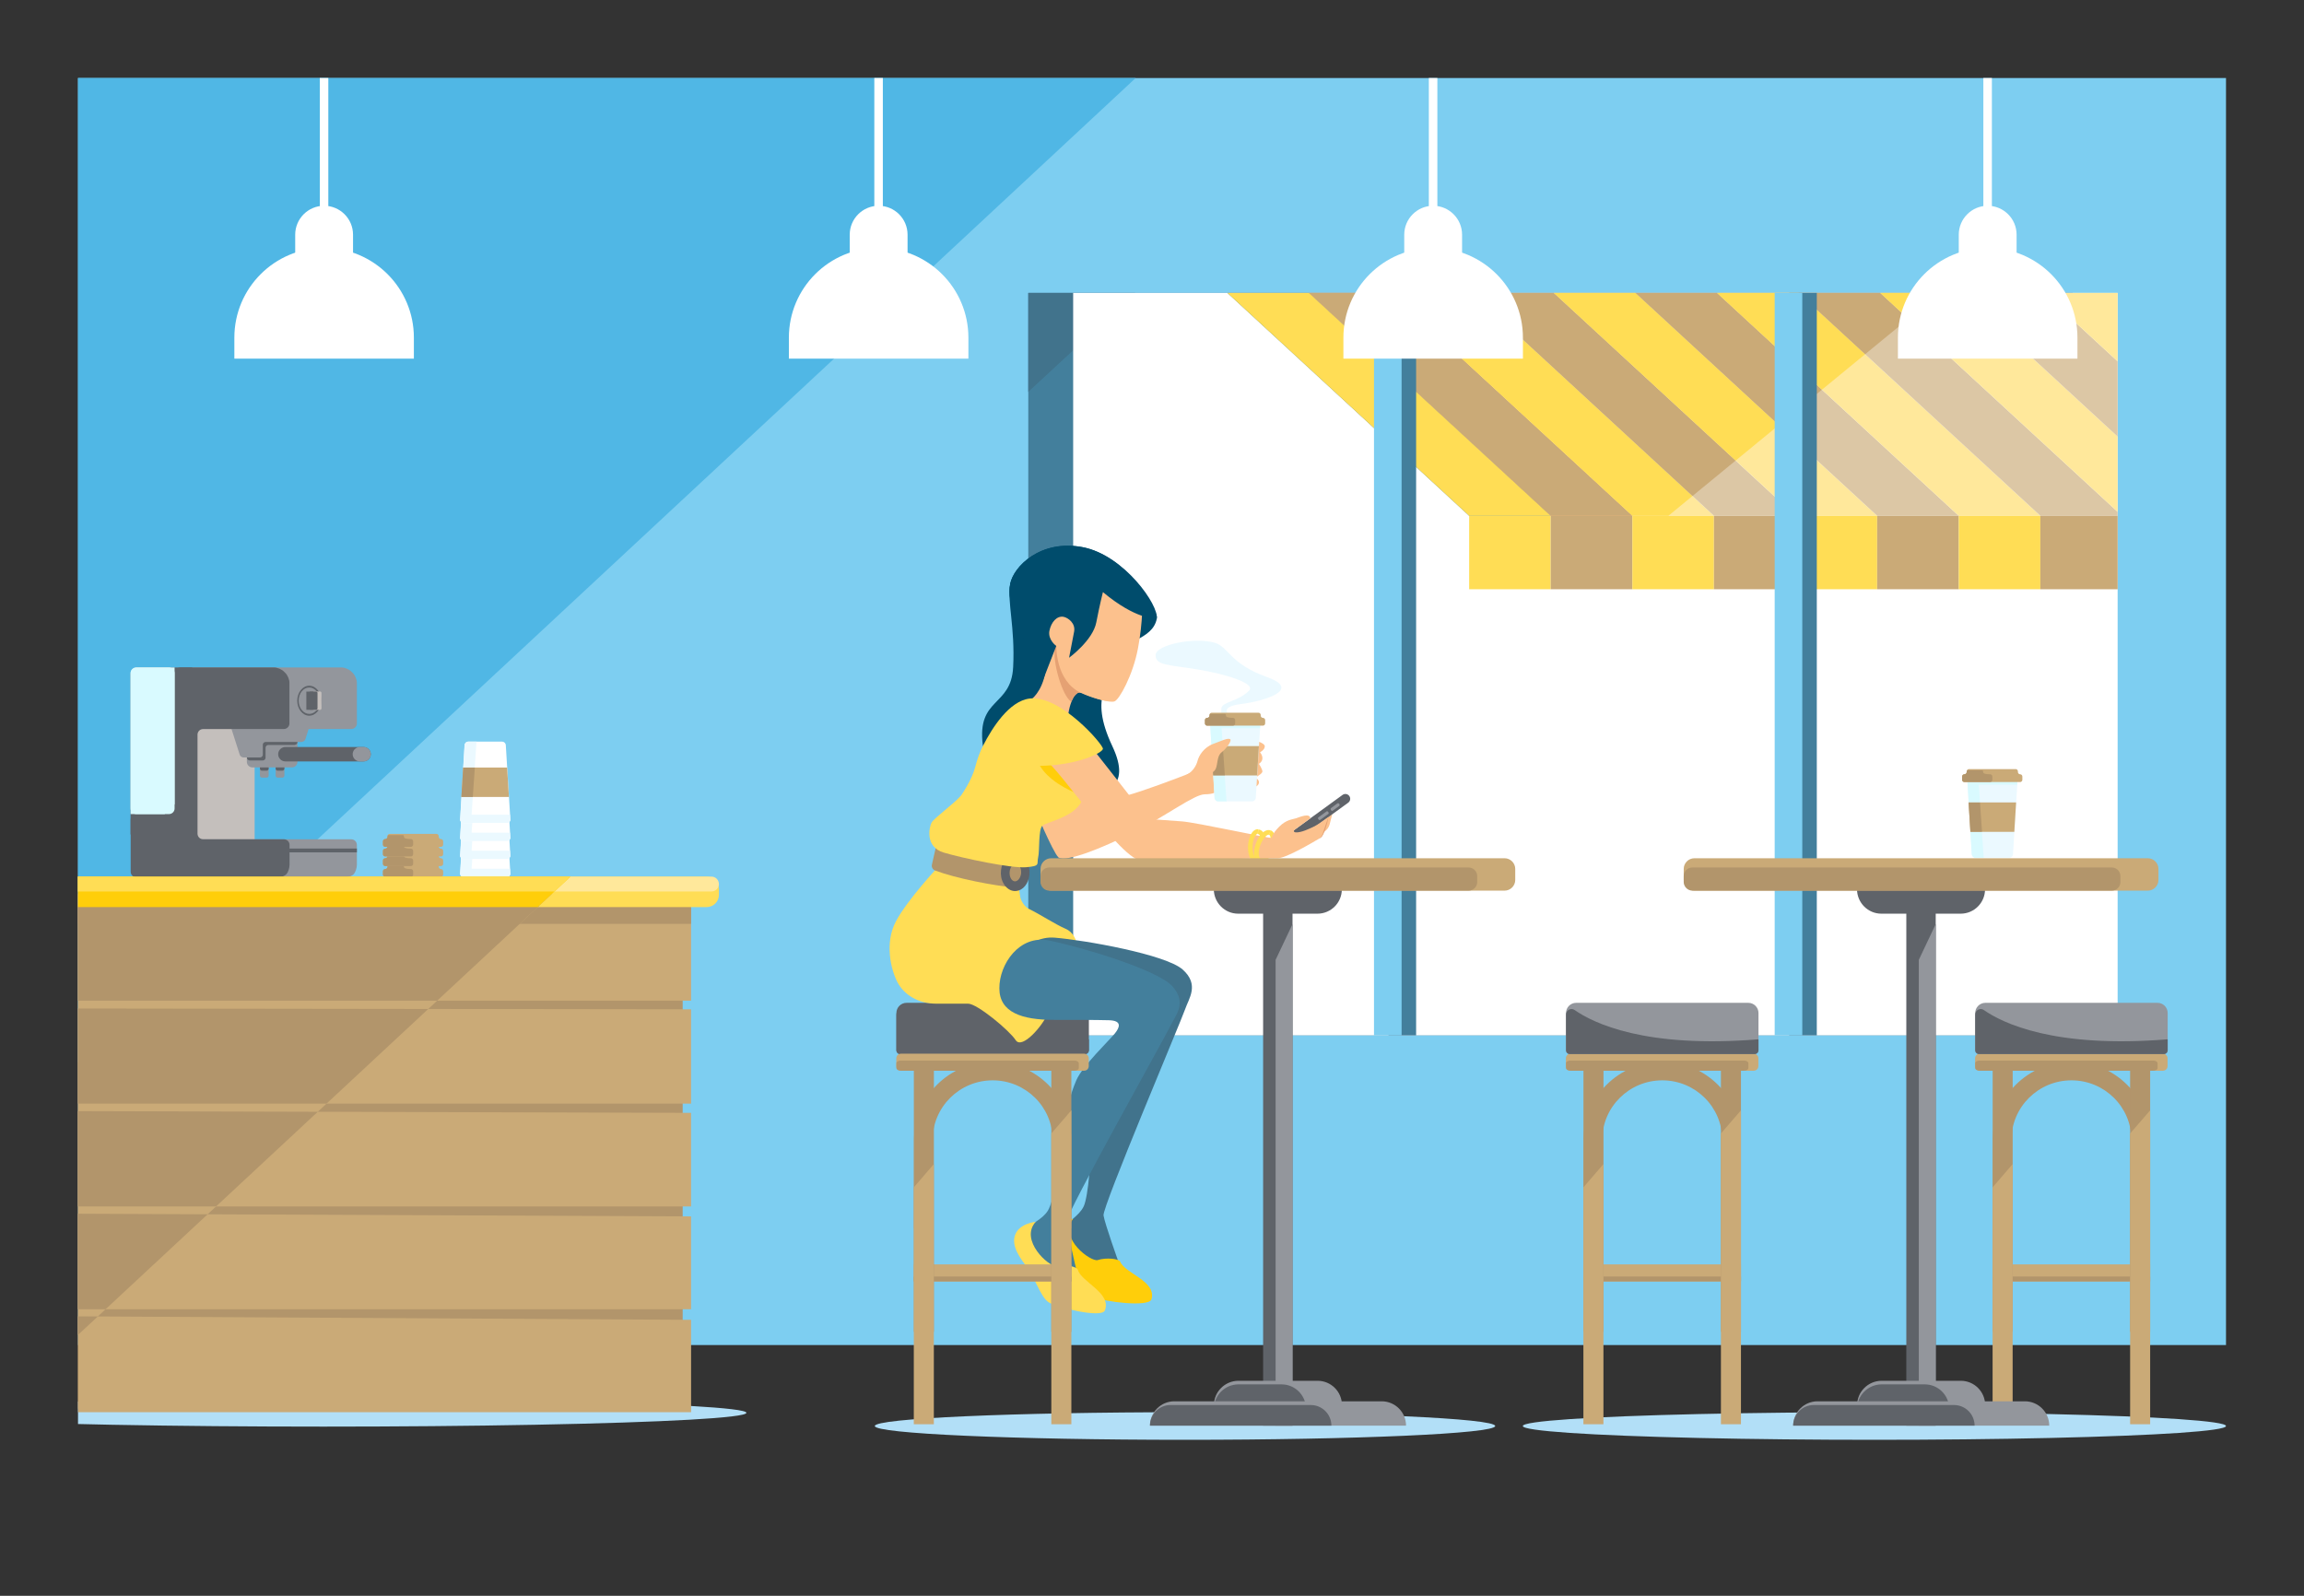 <?xml version="1.0" encoding="utf-8"?>
<!-- Generator: Adobe Illustrator 27.4.1, SVG Export Plug-In . SVG Version: 6.00 Build 0)  -->
<svg version="1.1" xmlns="http://www.w3.org/2000/svg" xmlns:xlink="http://www.w3.org/1999/xlink" x="0px" y="0px"
	 viewBox="0 0 1920 1330" style="enable-background:new 0 0 1920 1330;" xml:space="preserve">
<rect x="0" y="0" width="1920" height="1330" fill="#333333" stroke="none"/>
<style type="text/css">
	.st0{clip-path:url(#SVGID_00000060736447891691203650000007293499185154501008_);fill:#7DCEF1;}
	.st1{clip-path:url(#SVGID_00000060736447891691203650000007293499185154501008_);fill:#50B7E5;}
	.st2{clip-path:url(#SVGID_00000060736447891691203650000007293499185154501008_);fill:#B2DFF7;}
	.st3{clip-path:url(#SVGID_00000060736447891691203650000007293499185154501008_);fill:#437F9C;}
	.st4{clip-path:url(#SVGID_00000060736447891691203650000007293499185154501008_);fill:#41738C;}
	.st5{clip-path:url(#SVGID_00000060736447891691203650000007293499185154501008_);}
	.st6{clip-path:url(#SVGID_00000067927522495681284260000018204228127008080799_);fill:#FFFFFF;}
	.st7{clip-path:url(#SVGID_00000067927522495681284260000018204228127008080799_);}
	.st8{fill:#437F9C;}
	.st9{fill:#F89C4D;}
	.st10{fill:#FFE89B;}
	.st11{fill:#DCC7A5;}
	.st12{fill:#FFDD55;}
	.st13{fill:#CAAA77;}
	.st14{fill:#41738C;}
	.st15{fill:#F47521;}
	.st16{clip-path:url(#SVGID_00000013152523030021114920000012443841436349324951_);}
	.st17{fill:#7DCEF1;}
	.st18{fill:#FFFFFF;}
	.st19{fill:#EBF9FF;}
	.st20{fill:#004C6C;}
	.st21{fill:#5F6369;}
	.st22{fill:#FFCE0A;}
	.st23{fill:#B2956B;}
	.st24{fill:#FCC18D;}
	.st25{fill:#E5A173;}
	.st26{fill:#D9FAFF;}
	.st27{fill:#93969C;}
	.st28{fill:#C4BFBC;}
	.st29{clip-path:url(#SVGID_00000162350865896036101610000006201848394563808432_);}
	.st30{display:none;}
	.st31{display:inline;}
</style>
<g id="Calque_2">
	<g>
		<defs>
			<rect id="SVGID_1_" x="65" y="65" width="1790" height="1200"/>
		</defs>
		<clipPath id="SVGID_00000074405903575333217900000017532358495556550309_">
			<use xlink:href="#SVGID_1_"  style="overflow:visible;"/>
		</clipPath>
		
			<rect x="-95" y="47.7" style="clip-path:url(#SVGID_00000074405903575333217900000017532358495556550309_);fill:#7DCEF1;" width="1958.3" height="1073.3"/>
		<polygon style="clip-path:url(#SVGID_00000074405903575333217900000017532358495556550309_);fill:#50B7E5;" points="27.7,920 
			27.7,45 967.9,45 		"/>
		
			<ellipse style="clip-path:url(#SVGID_00000074405903575333217900000017532358495556550309_);fill:#B2DFF7;" cx="987.5" cy="1188.5" rx="258.5" ry="11.5"/>
		
			<ellipse style="clip-path:url(#SVGID_00000074405903575333217900000017532358495556550309_);fill:#B2DFF7;" cx="269.5" cy="1177.5" rx="352.5" ry="11.5"/>
		
			<ellipse style="clip-path:url(#SVGID_00000074405903575333217900000017532358495556550309_);fill:#B2DFF7;" cx="1562" cy="1188.5" rx="293" ry="11.5"/>
		
			<rect x="856.9" y="244.1" style="clip-path:url(#SVGID_00000074405903575333217900000017532358495556550309_);fill:#437F9C;" width="870.4" height="618.8"/>
		<polygon style="clip-path:url(#SVGID_00000074405903575333217900000017532358495556550309_);fill:#41738C;" points="856.9,326.6 
			856.9,244.1 946,244.1 		"/>
		<g style="clip-path:url(#SVGID_00000074405903575333217900000017532358495556550309_);">
			<defs>
				<rect id="SVGID_00000035498932958089726040000000772980955754862728_" x="894.3" y="244.1" width="870.4" height="618.8"/>
			</defs>
			<clipPath id="SVGID_00000125569568829934190910000004195487094016774062_">
				<use xlink:href="#SVGID_00000035498932958089726040000000772980955754862728_"  style="overflow:visible;"/>
			</clipPath>
			
				<rect x="817.8" y="196.4" style="clip-path:url(#SVGID_00000125569568829934190910000004195487094016774062_);fill:#FFFFFF;" width="1023.5" height="727.6"/>
			<g style="clip-path:url(#SVGID_00000125569568829934190910000004195487094016774062_);">
				<g>
					<polygon class="st8" points="1292.3,429.9 1224.3,429.9 787.7,27.3 855.7,27.3 					"/>
					<polygon class="st9" points="1360.3,429.9 1292.3,429.9 855.7,27.3 923.7,27.3 					"/>
					<polygon class="st10" points="1428.3,429.9 1360.3,429.9 923.7,27.3 991.7,27.3 					"/>
					<polygon class="st11" points="1496.3,429.9 1428.3,429.9 991.7,27.3 1059.7,27.3 					"/>
					<polygon class="st10" points="1564.3,429.9 1496.3,429.9 1059.7,27.3 1127.7,27.3 					"/>
					<polygon class="st11" points="1632.3,429.9 1564.3,429.9 1127.7,27.3 1195.7,27.3 					"/>
					<polygon class="st10" points="1700.3,429.9 1632.3,429.9 1195.7,27.3 1263.7,27.3 					"/>
					<polygon class="st11" points="1768.3,429.9 1700.3,429.9 1263.7,27.3 1331.7,27.3 					"/>
					<polygon class="st10" points="1836.3,429.9 1768.3,429.9 1331.7,27.3 1399.7,27.3 					"/>
					<polygon class="st11" points="1904.3,429.9 1836.3,429.9 1399.7,27.3 1467.7,27.3 					"/>
					<polygon class="st10" points="1972.3,429.9 1904.3,429.9 1467.7,27.3 1535.7,27.3 					"/>
					<polygon class="st9" points="2040.3,429.9 1972.3,429.9 1535.7,27.3 1603.7,27.3 					"/>
				</g>
				<g>
					<rect x="1224.3" y="429.9" class="st12" width="68" height="61.2"/>
					<rect x="1292.3" y="429.9" class="st13" width="68" height="61.2"/>
					<rect x="1360.3" y="429.9" class="st12" width="68" height="61.2"/>
					<rect x="1428.3" y="429.9" class="st13" width="68" height="61.2"/>
					<rect x="1496.3" y="429.9" class="st12" width="68" height="61.2"/>
					<rect x="1564.3" y="429.9" class="st13" width="68" height="61.2"/>
					<rect x="1632.3" y="429.9" class="st12" width="68" height="61.2"/>
					<rect x="1700.3" y="429.9" class="st13" width="68" height="61.2"/>
					<rect x="1768.3" y="429.9" class="st14" width="68" height="61.2"/>
					<rect x="1836.3" y="429.9" class="st15" width="68" height="61.2"/>
					<rect x="1904.3" y="429.9" class="st14" width="68" height="61.2"/>
					<rect x="1972.3" y="429.9" class="st15" width="68" height="61.2"/>
				</g>
				<g>
					<defs>
						<polygon id="SVGID_00000149361433810719737740000001214845998879116730_" points="1390.3,429.9 727.9,429.9 727.9,11 
							1900.3,11 						"/>
					</defs>
					<clipPath id="SVGID_00000033337044961726206140000000522330405206649520_">
						<use xlink:href="#SVGID_00000149361433810719737740000001214845998879116730_"  style="overflow:visible;"/>
					</clipPath>
					<g style="clip-path:url(#SVGID_00000033337044961726206140000000522330405206649520_);">
						<polygon class="st12" points="1292.3,429.9 1224.3,429.9 787.7,27.3 855.7,27.3 						"/>
						<polygon class="st13" points="1360.3,429.9 1292.3,429.9 855.7,27.3 923.7,27.3 						"/>
						<polygon class="st12" points="1428.3,429.9 1360.3,429.9 923.7,27.3 991.7,27.3 						"/>
						<polygon class="st13" points="1496.3,429.9 1428.3,429.9 991.7,27.3 1059.7,27.3 						"/>
						<polygon class="st12" points="1564.3,429.9 1496.3,429.9 1059.7,27.3 1127.7,27.3 						"/>
						<polygon class="st13" points="1632.3,429.9 1564.3,429.9 1127.7,27.3 1195.7,27.3 						"/>
						<polygon class="st12" points="1700.3,429.9 1632.3,429.9 1195.7,27.3 1263.7,27.3 						"/>
						<polygon class="st13" points="1768.3,429.9 1700.3,429.9 1263.7,27.3 1331.7,27.3 						"/>
						<polygon class="st12" points="1836.3,429.9 1768.3,429.9 1331.7,27.3 1399.7,27.3 						"/>
						<polygon class="st15" points="1904.3,429.9 1836.3,429.9 1399.7,27.3 1467.7,27.3 						"/>
						<polygon class="st14" points="1972.3,429.9 1904.3,429.9 1467.7,27.3 1535.7,27.3 						"/>
						<polygon class="st15" points="2040.3,429.9 1972.3,429.9 1535.7,27.3 1603.7,27.3 						"/>
					</g>
				</g>
			</g>
			<g style="clip-path:url(#SVGID_00000125569568829934190910000004195487094016774062_);">
				<rect x="1157.1" y="176.3" class="st8" width="23" height="705.5"/>
				<rect x="1145" y="176.3" class="st17" width="23" height="705.5"/>
				<rect x="1491" y="176.3" class="st8" width="23" height="705.5"/>
				<rect x="1478.9" y="176.3" class="st17" width="23" height="705.5"/>
			</g>
		</g>
		<g style="clip-path:url(#SVGID_00000074405903575333217900000017532358495556550309_);">
			<rect x="728.6" y="-16" class="st18" width="7.1" height="244.5"/>
			<path class="st18" d="M732.2,261.4L732.2,261.4c-13.3,0-24.1-10.8-24.1-24.1v-41.7c0-13.3,10.8-24.1,24.1-24.1h0
				c13.3,0,24.1,10.8,24.1,24.1v41.7C756.2,250.6,745.5,261.4,732.2,261.4z"/>
			<path class="st18" d="M657.4,298.9v-17.5c0-41.3,33.5-74.8,74.8-74.8h0c41.3,0,74.8,33.5,74.8,74.8v17.5H657.4z"/>
		</g>
		<g style="clip-path:url(#SVGID_00000074405903575333217900000017532358495556550309_);">
			<rect x="1190.7" y="-16" class="st18" width="7.1" height="244.5"/>
			<path class="st18" d="M1194.3,261.4L1194.3,261.4c-13.3,0-24.1-10.8-24.1-24.1v-41.7c0-13.3,10.8-24.1,24.1-24.1l0,0
				c13.3,0,24.1,10.8,24.1,24.1v41.7C1218.3,250.6,1207.6,261.4,1194.3,261.4z"/>
			<path class="st18" d="M1119.5,298.9v-17.5c0-41.3,33.5-74.8,74.8-74.8h0c41.3,0,74.8,33.5,74.8,74.8v17.5H1119.5z"/>
		</g>
		<g style="clip-path:url(#SVGID_00000074405903575333217900000017532358495556550309_);">
			<rect x="1652.8" y="-16" class="st18" width="7.1" height="244.5"/>
			<path class="st18" d="M1656.4,261.4L1656.4,261.4c-13.3,0-24.1-10.8-24.1-24.1v-41.7c0-13.3,10.8-24.1,24.1-24.1h0
				c13.3,0,24.1,10.8,24.1,24.1v41.7C1680.4,250.6,1669.7,261.4,1656.4,261.4z"/>
			<path class="st18" d="M1581.6,298.9v-17.5c0-41.3,33.5-74.8,74.8-74.8h0c41.3,0,74.8,33.5,74.8,74.8v17.5H1581.6z"/>
		</g>
		<g style="clip-path:url(#SVGID_00000074405903575333217900000017532358495556550309_);">
			<rect x="266.5" y="-16" class="st18" width="7.1" height="244.5"/>
			<path class="st18" d="M270.1,261.4L270.1,261.4c-13.3,0-24.1-10.8-24.1-24.1v-41.7c0-13.3,10.8-24.1,24.1-24.1h0
				c13.3,0,24.1,10.8,24.1,24.1v41.7C294.1,250.6,283.4,261.4,270.1,261.4z"/>
			<path class="st18" d="M195.3,298.9v-17.5c0-41.3,33.5-74.8,74.8-74.8h0c41.3,0,74.8,33.5,74.8,74.8v17.5H195.3z"/>
		</g>
		<g style="clip-path:url(#SVGID_00000074405903575333217900000017532358495556550309_);">
			<path class="st19" d="M1055.6,564.2c-30.6-10.9-31.9-25.2-43.3-28.5c-16.9-4.9-49.3,1.6-49.3,10.3s10.3,7.9,34.7,11.9
				s49,11.8,43.2,17.7c-8.9,9.1-22.6,9.3-23.1,14.8c-0.4,4.7,0.5,6.7,0.5,6.7l5.8-1.2c0,0-8.4-6.9,10-9.1
				C1052.4,584.5,1086,575,1055.6,564.2z"/>
			<path class="st20" d="M939.3,491.8L847.2,609l-9.7,39.6c0,0,122.5,43.4,89.5-26.6c-20.6-43.7-0.6-52.8,3-69.8
				c4.2-19.9,30.4-17.9,34-36.6C965.9,506.1,939.3,491.8,939.3,491.8z"/>
			<path class="st20" d="M903.4,487.9L884.3,622c0,0-61.4,30-65.3-1c-5-40,23.6-31.5,25.3-65c1.7-33.5-5.2-55-2.4-69.1
				C844.6,472.7,903.4,487.9,903.4,487.9z"/>
			<path class="st21" d="M907.4,844.3v31c0,1.8-1.4,3.2-3.2,3.2h-76.3h-1.4h-76.3c-1.8,0-3.2-1.4-3.2-3.2v-31c0-4.7,3.8-8.5,8.5-8.5
				h143.4C903.6,835.8,907.4,839.6,907.4,844.3z"/>
			<path class="st21" d="M907.4,866.2v9.1c0,1.8-1.4,3.2-3.2,3.2h-154c-1.8,0-3.2-1.4-3.2-3.2v-29.7c0-3.7,4.2-5.9,7.2-3.8
				C769.8,852.7,813,873.9,907.4,866.2z"/>
			<path class="st12" d="M781.5,722.8c0,0-25.3,27.1-34.8,44.9c-9.8,18.2-4.2,40.4,1,50.6c5.7,11.1,17.9,18.2,32.4,18.2
				c14.5,0,19.2,0,26.7,0s34.4,22.3,39.6,30.4c5.3,8.1,22.8-12.2,26.9-22.6c2.1-5.3,25.4-23.7,25.8-41.5
				c0.5-17.2-4.1-25.7-11.1-28.7c-8.8-3.8-20.9-11.9-30.8-16.7c-3.3-1.6-6.6-6.7-7.1-10.3c-0.7-5.4-1.9-13.2-3-16.5
				C845.5,725,781.5,722.8,781.5,722.8z"/>
			<path class="st14" d="M879,781.5c24.7,2,92.2,13.9,106.5,26.5c14.3,12.7,5.1,24.2,2,33.4c-3.1,9.2-69,164.6-67.9,171.6
				c1.1,7,12.4,38.5,12.4,38.5s20.2,22.4,22.3,26.6c2.2,4.2-21.7,4.2-28.3-0.2c-6.6-4.4-38.8-30.3-38.8-30.3s-6.8-17.3-2.4-23.2
				c4.4-5.9,14.4-10.8,18.3-19c3.8-8.2,6.6-41.5,5.5-60.4c-1.1-18.9,2.2-37.9,6-50.2c3.7-12.3,24.1-36.6,27.6-42.1
				c3.5-5.5,5.2-11.4-6.2-10.5c-11.4,0.9-30.2,3-45.7,4.7c-26.2,2.9-45.7-1-47.9-21.2C840.2,805.5,854.3,779.5,879,781.5z"/>
			<path class="st22" d="M894.2,1015.8c0,0-13.2,2.7-15.8,12.5c-2.6,9.8,6.6,19.5,13.1,26.2c6.4,6.8,13.7,22.9,20.5,26.6
				c6.9,3.7,45.7,8.7,47.6,1.7c4.2-15.3-22.1-21.3-26.1-31.3c-0.9-2.3-11.4-3.7-18.8-1.3C909.4,1051.9,882.1,1032.6,894.2,1015.8z"
				/>
			<path class="st23" d="M851,736.5c-0.4,1.9-2.4,3.4-4.5,3.3c-18.6-1.6-49.8-7.7-67.3-14.3c-1.9-0.7-3.1-2.9-2.6-4.9
				c1.1-4.9,2.2-9.8,3.3-14.6c0.4-1.9,2.4-3.4,4.5-3.3c18.6,1.6,49.8,7.7,67.3,14.3c1.9,0.7,3.1,2.9,2.6,4.9
				C853.2,726.8,852.1,731.6,851,736.5z"/>
			<path class="st21" d="M846.9,742.6c-0.9,0.1-1.8,0.1-2.7-0.1c-3.2-0.6-6.1-2.9-8-6.3c-1.8-3.2-2.5-7.2-2-11.1
				c0.8-7.2,5.3-12.6,10.9-13.2c0.9-0.1,1.8-0.1,2.7,0.1c3.2,0.6,6.1,2.9,8,6.3c1.8,3.2,2.5,7.2,2,11.1
				C857,736.6,852.5,742,846.9,742.6z M846.1,719.9c-2.3,0.2-4.3,3-4.7,6.5c-0.2,2.1,0.1,4.1,1,5.7c0.4,0.8,1.4,2.1,2.9,2.4
				c2.6,0.5,5.1-2.6,5.6-6.4c0.2-2.1-0.1-4.1-1-5.7c-0.4-0.8-1.4-2.1-2.9-2.4C846.7,719.9,846.4,719.9,846.1,719.9z"/>
			<path class="st8" d="M873.9,783.8c24.3,4.7,90.1,24,103,38.1c12.8,14.2,2.4,24.6-1.7,33.4c-4.1,8.8-86.8,155.9-86.4,163
				c0.3,7.1,8.1,39.7,8.1,39.7s17.6,24.5,19.2,28.9c1.7,4.4-22,1.8-28.1-3.3c-6.1-5.1-35.2-34.4-35.2-34.4s-4.9-18,0.2-23.4
				c5.1-5.4,15.5-9.1,20.3-16.9c4.7-7.8,11.1-40.5,12.2-59.4c1-18.9,6.4-37.5,11.5-49.3c5.1-11.8,28-33.8,32-38.8
				c4.1-5.1,6.4-10.8-5-11.1c-11.5-0.3-30.4-0.3-45.9-0.3c-26.3,0-45.3-6.1-45.3-26.3C832.7,803.4,849.6,779,873.9,783.8z"/>
			<path class="st20" d="M890.9,548.2c0,0,2.8-14.8,4.2-21.8c1.3-7-5-11.5-8.7-12.3c-5.6-1.1-10.4,4.3-11.9,11.7
				c-1.4,7.4,5.7,12.6,5.7,12.6l-4.4,22.7c0,0-0.4-7.8-13.4-18c-13-10.2-23.5-41.5-20.6-56.4c2.8-14.8,25.6-37.4,60.4-30.7
				c34.8,6.7,63.8,48.8,61.7,59.5c0,0-18.8,10.3-46.6-12.8c0,0-0.8,0.8-3.7,15.9C910.8,533.7,890.9,548.2,890.9,548.2z"/>
			<path class="st24" d="M859.4,582.9c0,0,8.5-5.9,11.5-21.5c1.5-7.6,3.1-15.9,3.1-15.9l-14.9-29.3l13.6-26.3l60.7-11.7l18.6,21.4
				c0,0,0.6,18.3-3.7,40.9c-4.3,22.5-15.5,42.4-19.4,44c-3.9,1.7-18-2.8-26.9-6.9c-8.8-4.1-13.5,20.1-11.7,25.9
				c1.8,5.8-24.4,2.9-24.4,2.9L859.4,582.9z"/>
			<path class="st25" d="M879.1,539.9c1.7-8.6-20-23.8-20-23.8l13.6-26.3l60.7-11.7l9.1,17.6c0,0-0.6,16.6-4.9,39.1
				c-4.3,22.5-15.7,42.2-19.6,43.9c-3.9,1.7-7.2,3-16.1-1.1c-4-1.8-7.1,2-9.1,7.3C885,580,876.9,551.2,879.1,539.9z"/>
			<path class="st24" d="M880.3,538.4l-19.4-18.3l12.7-24.5l56.6-10.9l17.3,20c0,0,0.6,17.1-3.5,38.1c-4,21-14.5,39.5-18.1,41.1
				c-3.7,1.5-16.8-2.6-25.1-6.4C879.4,567.4,880.3,538.4,880.3,538.4z"/>
			<path class="st20" d="M890.9,548.2c0,0,2.8-14.8,4.2-21.8c1.3-7-5-11.5-8.7-12.3c-5.6-1.1-10.4,4.3-11.9,11.7
				c-1.4,7.4,5.7,12.6,5.7,12.6l-12.5,32.2c0,0,7.7-17.2-5.3-27.4c-13-10.2-23.5-41.5-20.6-56.4c2.8-14.8,25.6-37.4,60.4-30.7
				c34.8,6.7,61.9,48.4,59.9,59.1c0,0-15.2,1.4-43-21.7c0,0-2.6,10.1-5.5,25.1C910.8,533.7,890.9,548.2,890.9,548.2z"/>
			<path class="st24" d="M1004,662c-8.9,0-32,18-60,32c-26.8,13.4-55.1,24.7-62,20.6c-5.1-5.4-19.6-40.3-19.6-40.3l22.6-16.8
				c0,0,29.7,9.2,46.2,7.2c16.5-2,86.7-30.7,86.7-30.7S1030,662,1004,662z"/>
			<path class="st24" d="M1042,657c1,0,6-1,7-4s-3-5-3-5s6-3,6-5s-2.9-6.4-2.9-6.4s2.9-1.6,2.9-4.6s-2-5-2-5s4-2,4-5s-10-6-14-5
				S1042,657,1042,657z"/>
			<g>
				<path class="st19" d="M1046.5,665c-0.1,1.6-1.5,2.9-3,2.9h-28.3c-1.6,0-2.9-1.3-3-2.9l-3.7-62c-0.1-1.6,1.1-2.9,2.7-2.9h36.4
					c1.6,0,2.8,1.3,2.7,2.9L1046.5,665z"/>
				<g>
					<polygon class="st13" points="1009.5,621.8 1011,646.3 1047.6,646.3 1049.1,621.8 					"/>
				</g>
				<g>
					<path class="st26" d="M1011,646.3l-1.5-24.5h9.5l-1-14.8h32l0.2-4c0.1-1.6-1.1-2.9-2.7-2.9h-36.4c-1.6,0-2.8,1.3-2.7,2.9
						l3.7,62c0.1,1.6,1.5,2.9,3,2.9h7l-1.5-21.6H1011z"/>
					<path class="st13" d="M1050.6,596.4v-0.5c0-1-0.8-1.9-1.9-1.9h-38.9c-1,0-1.9,0.8-1.9,1.9v0.5c0,1-0.8,1.9-1.9,1.9l0,0
						c-1,0-1.9,0.8-1.9,1.9v2.7c0,1,0.8,1.9,1.9,1.9h46.4c1,0,1.9-0.8,1.9-1.9v-2.7c0-1-0.8-1.9-1.9-1.9l0,0
						C1051.5,598.3,1050.6,597.5,1050.6,596.4z"/>
					<path class="st23" d="M1021.6,596.4c0,0,0.2-1.4-0.9-1.4h-11.9c-1,0-0.9,1.4-0.9,1.4c0,1-0.8,1.9-1.9,1.9l0,0
						c-1,0-1.9,0.8-1.9,1.9v2.7c0,1,0.8,1.9,1.9,1.9h21.4c1,0,1.9-0.8,1.9-1.9v-2.7c0-1-0.8-1.9-1.9-1.9l0,0
						C1023,598.3,1021.6,597.5,1021.6,596.4z"/>
					<polygon class="st23" points="1009.5,621.8 1011,646.3 1020.7,646.3 1019,621.8 					"/>
				</g>
			</g>
			<path class="st12" d="M816,638.1c0,0-10,18.8-15.4,25.2c-5.4,6.4-22.3,18.6-24.3,22.3c-2,3.7-5.7,20.3,10.2,25
				c15.9,4.7,56,13.2,68.5,12.2c12.5-1,8.8-2.7,10.1-8.1c1.4-5.4,0-23.6,3.7-26.7c3.7-3,29.4-7.4,33.8-23.3
				c4.4-15.9-28.4-38.8-28.4-38.8L816,638.1z"/>
			<path class="st22" d="M863,628c3,27,54.1,42.7,56,36c4.4-15.9-44.8-38.2-44.8-38.2S861.4,613.8,863,628z"/>
			<path class="st12" d="M1050.6,719.2c-0.6,0-1.1-0.1-1.6-0.3l1.3-3.6c1.5,0.5,5.1-2.6,7.3-8.5c1-2.8,1.5-5.7,1.3-8
				c-0.2-1.7-0.7-3-1.4-3.2l1.3-3.6c2.2,0.8,3.6,3.1,3.9,6.5c0.3,2.9-0.3,6.3-1.5,9.7C1058.8,714.9,1054.5,719.2,1050.6,719.2z"/>
			<path class="st12" d="M1047.4,719.8c-0.1,0-0.1,0-0.2,0l0.2-3.8c0.7,0,1.7-0.9,2.5-2.4c1.1-2,1.8-4.9,1.9-7.9
				c0.1-3-0.3-5.9-1.2-8c-0.7-1.6-1.6-2.6-2.3-2.6l0.2-3.8c2.4,0.1,4.4,1.9,5.7,5c1.1,2.7,1.6,6.1,1.5,9.7c-0.2,3.6-1,7-2.3,9.5
				C1051.7,718.2,1049.6,719.8,1047.4,719.8z"/>
			<path class="st24" d="M1090,701c0.7,0,8.9-5,13.6-7.9c2.2-1.3,3.7-3.5,4.4-5.9l2.2-8.6l-14.5,10.5L1090,701z"/>
			<path class="st21" d="M1063.7,707.5L1063.7,707.5c-1.3-1.8-0.9-4.3,0.9-5.6l54.2-39.4c1.8-1.3,4.3-0.9,5.6,0.9v0
				c1.3,1.8,0.9,4.3-0.9,5.6l-54.2,39.4C1067.5,709.7,1064.9,709.3,1063.7,707.5z"/>
			<path class="st27" d="M1109.3,675.4l-0.3-0.5c-0.3-0.5-0.2-1.1,0.2-1.4l5.3-3.9c0.5-0.3,1.1-0.2,1.4,0.2l0.3,0.5
				c0.3,0.5,0.2,1.1-0.2,1.4l-5.3,3.9C1110.3,676,1109.7,675.9,1109.3,675.4z"/>
			<path class="st27" d="M1098.9,683.1l-0.4-0.6c-0.3-0.4-0.2-1,0.2-1.3l6.7-4.9c0.4-0.3,1-0.2,1.3,0.2l0.4,0.6
				c0.3,0.4,0.2,1-0.2,1.3l-6.7,4.9C1099.8,683.6,1099.2,683.5,1098.9,683.1z"/>
			<path class="st24" d="M867.8,630.5c9.4,5.7,28,32.4,39.4,44.9c11.4,12.5,33.6,41.9,44.4,41.9c10.8,0,99-2,113.1-2
				c7.2,0,30.6-14,34.5-16.3c1.1-0.7,2.1-1.6,2.7-2.8c2-4,5-15.2,5-15.2c-7,5-9,7-19,11c-5.7,2.3-13,3-8-2c-6.2,1-19.7,8.4-20.1,8.4
				c-4,0-62.4-12.8-74.6-13.8c-12.2-1-28.7-2-28.7-2s-49.3-63.1-57.4-73.2c-8.1-10.1-20.3-26.2-38.5-26.2
				c-18.2,0-32.4,23.8-36.8,34.9c-4.4,11.1-18.6,46.9-18.6,46.9L867.8,630.5z"/>
			<path class="st25" d="M1099.3,699c1.4-1,2.2-2.4,2.8-3.9c0.6-1.5,1.1-3.1,1.6-4.7c1.1-3.1,2.1-6.3,3.3-9.4
				c-0.5,3.3-1.3,6.5-2.4,9.7c-0.5,1.6-1.1,3.2-1.9,4.7c-0.4,0.7-0.8,1.5-1.4,2.2C1100.8,698.2,1100.1,698.7,1099.3,699z"/>
			<path class="st12" d="M812.7,639.2c1.6-6.2,3.7-12.2,6.6-17.9c7.5-14.6,21.6-37,38.7-39.1c25.6-3.2,61.5,38.5,61.1,41.9
				c-0.3,3.4-21.3,13.8-52.8,14.2l-60.9,38.5l-3.6-14.9C801.8,661.9,810.1,649.4,812.7,639.2z"/>
			<path class="st12" d="M863.1,1018.3c0,0-13.4,1.2-17.1,10.7c-3.7,9.5,4.5,20.1,10.1,27.5c5.7,7.4,11.1,24.3,17.5,28.7
				c6.4,4.4,44.4,13.7,47.1,7c5.9-14.7-19.7-23.6-22.5-34c-0.7-2.4-11-4.9-18.6-3.4C874.3,1055.9,849.3,1033.7,863.1,1018.3z"/>
			<path class="st12" d="M1049,719c-4.2-1.5-5.2-8.5-2.4-16.1c1.2-3.4,3-6.3,5.1-8.4c2.4-2.4,4.9-3.2,7.2-2.4l-1.3,3.6
				c-0.7-0.3-1.9,0.4-3.1,1.6c-1.6,1.6-3.1,4.1-4.2,6.9c-2.2,5.9-1.4,10.7,0.1,11.2L1049,719z"/>
			<path class="st12" d="M1047.2,719.8c-2.4-0.1-4.4-1.9-5.7-5c-1.1-2.6-1.6-6.1-1.5-9.7c0.2-3.6,1-7,2.3-9.5c1.6-3,3.7-4.6,6.1-4.5
				l-0.2,3.8c-0.8-0.1-1.7,0.9-2.5,2.4c-1.1,2-1.8,4.9-1.9,7.9c-0.1,3,0.3,5.9,1.2,8c0.7,1.6,1.6,2.6,2.3,2.6L1047.2,719.8z"/>
			<path class="st24" d="M1059.6,698.6c0,0,0.4-3.6,6.4-9.6s11-6,14-7s11.8-4.8,11.9,0.1l-22.8,16.5l-7.1,2.4L1059.6,698.6z"/>
			<path class="st24" d="M989.5,645.3C994,643,997,638,998,634s5-11,13-14s12-5,14-4s-3,8-7,11s-3.1,10.1-5,14c-2,4-7,3-7,9
				S985,647.6,989.5,645.3z"/>
		</g>
		<g style="clip-path:url(#SVGID_00000074405903575333217900000017532358495556550309_);">
			<rect x="42" y="745" class="st23" width="526.9" height="429"/>
			<g>
				<rect x="49" y="755" class="st13" width="526.9" height="79"/>
				<polygon class="st13" points="575.9,919.8 49,919.8 49,840.5 575.9,841.2 				"/>
				<polygon class="st13" points="575.9,1005.5 49,1005.5 49,926 575.9,927.5 				"/>
				<polygon class="st13" points="575.9,1091.2 49,1091.2 49,1011.5 575.9,1013.8 				"/>
				<polygon class="st13" points="575.9,1177 49,1177 49,1097 575.9,1100 				"/>
			</g>
			<rect x="49" y="755" class="st23" width="526.9" height="15"/>
			<path class="st12" d="M58.9,756h530c5.6,0,10.2-4.5,10.2-10.2v-5c0-5.6-4.5-10.2-10.2-10.2h-530c-5.6,0-10.2,4.5-10.2,10.2v5
				C48.7,751.5,53.3,756,58.9,756z"/>
			<path class="st10" d="M54.9,743h538c3.4,0,6.2-2.8,6.2-6.2l0,0c0-3.4-2.8-6.2-6.2-6.2h-538c-3.4,0-6.2,2.8-6.2,6.2l0,0
				C48.7,740.2,51.5,743,54.9,743z"/>
		</g>
		<g style="clip-path:url(#SVGID_00000074405903575333217900000017532358495556550309_);">
			<g>
				<rect x="153.5" y="594.1" class="st28" width="58.7" height="116.9"/>
				<path class="st27" d="M223.9,646.4c0,0.9-0.7,1.7-1.7,1.7h-3.9c-0.9,0-1.7-0.7-1.7-1.7v-10.1c0-0.9,0.7-1.7,1.7-1.7h3.9
					c0.9,0,1.7,0.7,1.7,1.7V646.4z"/>
				<path class="st27" d="M237,646.4c0,0.9-0.7,1.7-1.7,1.7h-3.9c-0.9,0-1.7-0.7-1.7-1.7v-10.1c0-0.9,0.7-1.7,1.7-1.7h3.9
					c0.9,0,1.7,0.7,1.7,1.7V646.4z"/>
				<path class="st21" d="M223.9,640.6c0,0.9-0.7,1.7-1.7,1.7h-3.9c-0.9,0-1.7-0.7-1.7-1.7v-10.1c0-0.9,0.7-1.7,1.7-1.7h3.9
					c0.9,0,1.7,0.7,1.7,1.7V640.6z"/>
				<path class="st21" d="M237,640.6c0,0.9-0.7,1.7-1.7,1.7h-3.9c-0.9,0-1.7-0.7-1.7-1.7v-10.1c0-0.9,0.7-1.7,1.7-1.7h3.9
					c0.9,0,1.7,0.7,1.7,1.7V640.6z"/>
				<g>
					<g>
						<path class="st27" d="M247.9,634.9c0,2.6-2.1,4.7-4.7,4.7h-32.8c-2.6,0-4.7-2.1-4.7-4.7v-20.8c0-2.6,2.1-4.7,4.7-4.7h32.8
							c2.6,0,4.7,2.1,4.7,4.7V634.9z"/>
					</g>
					<g>
						<g>
							<g>
								<path class="st21" d="M245.6,620.8c1.3,0,2.3-1.1,2.3-2.3v-8.4c0-1.3-1.1-2.3-2.3-2.3h-37.5c-1.3,0-2.3,1.1-2.3,2.3v21.4
									c0,1.3,1.1,2.3,2.3,2.3H219c1.3,0,2.3-1.1,2.3-2.3v-8.3c0-1.3,1.1-2.3,2.3-2.3H245.6z"/>
							</g>
						</g>
					</g>
					<g>
						<g>
							<g>
								<path class="st27" d="M251.4,618.3c1.3,0,2.7-1,3.1-2.2l2.7-8.6c0.4-1.2-0.3-2.2-1.6-2.2h-61.1c-1.3,0-2,1-1.6,2.2l6.9,21.6
									c0.4,1.2,1.8,2.2,3.1,2.2h13.8c1.3,0,2.3-1.1,2.3-2.3v-8.3c0-1.3,1.1-2.3,2.3-2.3H251.4z"/>
							</g>
						</g>
					</g>
					<path class="st21" d="M309,628.6c0,3.3-2.7,6-6,6h-65.2c-3.3,0-6-2.7-6-6l0,0c0-3.3,2.7-6,6-6H303
						C306.3,622.6,309,625.3,309,628.6L309,628.6z"/>
					<path class="st27" d="M309,628.6c0,3.3-2.7,6-6,6h-3.1c-3.3,0-6-2.7-6-6l0,0c0-3.3,2.7-6,6-6h3.1
						C306.3,622.6,309,625.3,309,628.6L309,628.6z"/>
				</g>
				<g>
					<path class="st27" d="M292.7,607.6c2.6,0,4.7-2.1,4.7-4.7V569c0-2.6-1.5-6.2-3.3-8l-1.4-1.4c-1.8-1.8-5.5-3.3-8-3.3H161.5
						c-2.6,0-4.7,2.1-4.7,4.7v165.5c0,2.6,2.1,4.7,4.7,4.7h126.4c2.6,0,5.8-1.3,7.1-2.9s2.4-5,2.4-7.6v-16.5c0-2.6-2.1-4.7-4.7-4.7
						H165c-2.6,0-4.7-2.1-4.7-4.7v-82.5c0-2.6,2.1-4.7,4.7-4.7H292.7z"/>
				</g>
				<rect x="231.8" y="707.2" class="st21" width="65.6" height="3.2"/>
				<g>
					<path class="st21" d="M160.2,556.3h-45.8c-3.1,0-5.6,2.5-5.6,5.6v133.6h51.4V556.3z"/>
					<g>
						<path class="st21" d="M236.5,607.6c2.6,0,4.7-2.1,4.7-4.7V569c0-2.6-1.5-6.2-3.3-8l-1.4-1.4c-1.8-1.8-5.5-3.3-8-3.3h-78.2
							c-2.6,0-4.7,2.1-4.7,4.7v112.8c0,2.6-2.1,4.7-4.7,4.7h-27.3c-2.6,0-4.7,2.1-4.7,4.7v43.3c0,2.6,2.1,4.7,4.7,4.7h118.2
							c2.6,0,5.8-1.3,7.1-2.9s2.4-5,2.4-7.6v-16.5c0-2.6-2.1-4.7-4.7-4.7h-67.3c-2.6,0-4.7-2.1-4.7-4.7v-82.5c0-2.6,2.1-4.7,4.7-4.7
							H236.5z"/>
					</g>
					<path class="st26" d="M145.5,556.3h-32.1c-2.5,0-4.6,2.1-4.6,4.6v117.6h28.4l8.3-8.3V556.3z"/>
					<g>
						<path class="st26" d="M145.5,561c0-2.6-2.1-4.7-4.7-4.7H114c-2.9,0-5.2,2.3-5.2,5.2v112.3c0,2.6,2.1,4.7,4.7,4.7h27.3
							c2.6,0,4.7-2.1,4.7-4.7V561z"/>
					</g>
				</g>
			</g>
			<path class="st21" d="M267.7,584c0,6.9-4.5,12.5-10,12.5c-5.5,0-10-5.6-10-12.5c0-6.9,4.5-12.5,10-12.5
				C263.3,571.5,267.7,577.1,267.7,584z"/>
			<path class="st27" d="M266.5,584c0,6.1-3.9,11-8.8,11c-4.8,0-8.8-4.9-8.8-11c0-6.1,3.9-11,8.8-11C262.6,573,266.5,578,266.5,584z
				"/>
			<g>
				<path class="st28" d="M267.9,590.4c0,0.6-0.5,1.2-1.2,1.2h-6.9c-0.6,0-1.2-0.5-1.2-1.2v-12.9c0-0.6,0.5-1.2,1.2-1.2h6.9
					c0.6,0,1.2,0.5,1.2,1.2V590.4z"/>
			</g>
			<rect x="255.3" y="576.4" class="st21" width="5.9" height="15.2"/>
			<g>
				<path class="st21" d="M264.6,590.4c0,0.6-0.5,1.2-1.2,1.2H259c-0.6,0-1.2-0.5-1.2-1.2v-12.9c0-0.6,0.5-1.2,1.2-1.2h4.4
					c0.6,0,1.2,0.5,1.2,1.2V590.4z"/>
			</g>
		</g>
		<g style="clip-path:url(#SVGID_00000074405903575333217900000017532358495556550309_);">
			<path class="st18" d="M421.5,666c-0.1-1.6-1.5-2.9-3-2.9h-28.3c-1.6,0-2.9,1.3-3,2.9l-3.7,62c-0.1,1.6,1.1,2.9,2.7,2.9h36.4
				c1.6,0,2.8-1.3,2.7-2.9L421.5,666z"/>
			<g>
				<polygon class="st13" points="384.5,709.2 386,684.7 422.6,684.7 424.1,709.2 				"/>
			</g>
			<g>
				<path class="st13" d="M365.6,722.4v-0.5c0-1-0.8-1.9-1.9-1.9h-38.9c-1,0-1.9,0.8-1.9,1.9v0.5c0,1-0.8,1.9-1.9,1.9l0,0
					c-1,0-1.9,0.8-1.9,1.9v2.7c0,1,0.8,1.9,1.9,1.9h46.4c1,0,1.9-0.8,1.9-1.9v-2.7c0-1-0.8-1.9-1.9-1.9l0,0
					C366.5,724.3,365.6,723.5,365.6,722.4z"/>
				<path class="st23" d="M336.6,722.4c0,0,0.2-1.4-0.9-1.4h-11.9c-1,0-0.9,1.4-0.9,1.4c0,1-0.8,1.9-1.9,1.9l0,0
					c-1,0-1.9,0.8-1.9,1.9v2.7c0,1,0.8,1.9,1.9,1.9h21.4c1,0,1.9-0.8,1.9-1.9v-2.7c0-1-0.8-1.9-1.9-1.9l0,0
					C338,724.3,336.6,723.5,336.6,722.4z"/>
			</g>
			<g>
				<path class="st13" d="M365.6,713.4v-0.5c0-1-0.8-1.9-1.9-1.9h-38.9c-1,0-1.9,0.8-1.9,1.9v0.5c0,1-0.8,1.9-1.9,1.9l0,0
					c-1,0-1.9,0.8-1.9,1.9v2.7c0,1,0.8,1.9,1.9,1.9h46.4c1,0,1.9-0.8,1.9-1.9v-2.7c0-1-0.8-1.9-1.9-1.9l0,0
					C366.5,715.3,365.6,714.5,365.6,713.4z"/>
				<path class="st23" d="M336.6,713.4c0,0,0.2-1.4-0.9-1.4h-11.9c-1,0-0.9,1.4-0.9,1.4c0,1-0.8,1.9-1.9,1.9l0,0
					c-1,0-1.9,0.8-1.9,1.9v2.7c0,1,0.8,1.9,1.9,1.9h21.4c1,0,1.9-0.8,1.9-1.9v-2.7c0-1-0.8-1.9-1.9-1.9l0,0
					C338,715.3,336.6,714.5,336.6,713.4z"/>
			</g>
			<g>
				<path class="st13" d="M365.6,705.4v-0.5c0-1-0.8-1.9-1.9-1.9h-38.9c-1,0-1.9,0.8-1.9,1.9v0.5c0,1-0.8,1.9-1.9,1.9l0,0
					c-1,0-1.9,0.8-1.9,1.9v2.7c0,1,0.8,1.9,1.9,1.9h46.4c1,0,1.9-0.8,1.9-1.9v-2.7c0-1-0.8-1.9-1.9-1.9l0,0
					C366.5,707.3,365.6,706.5,365.6,705.4z"/>
				<path class="st23" d="M336.6,705.4c0,0,0.2-1.4-0.9-1.4h-11.9c-1,0-0.9,1.4-0.9,1.4c0,1-0.8,1.9-1.9,1.9l0,0
					c-1,0-1.9,0.8-1.9,1.9v2.7c0,1,0.8,1.9,1.9,1.9h21.4c1,0,1.9-0.8,1.9-1.9v-2.7c0-1-0.8-1.9-1.9-1.9l0,0
					C338,707.3,336.6,706.5,336.6,705.4z"/>
			</g>
			<g>
				<path class="st13" d="M365.6,697.4v-0.5c0-1-0.8-1.9-1.9-1.9h-38.9c-1,0-1.9,0.8-1.9,1.9v0.5c0,1-0.8,1.9-1.9,1.9l0,0
					c-1,0-1.9,0.8-1.9,1.9v2.7c0,1,0.8,1.9,1.9,1.9h46.4c1,0,1.9-0.8,1.9-1.9v-2.7c0-1-0.8-1.9-1.9-1.9l0,0
					C366.5,699.3,365.6,698.5,365.6,697.4z"/>
				<path class="st23" d="M336.6,697.4c0,0,0.2-1.4-0.9-1.4h-11.9c-1,0-0.9,1.4-0.9,1.4c0,1-0.8,1.9-1.9,1.9l0,0
					c-1,0-1.9,0.8-1.9,1.9v2.7c0,1,0.8,1.9,1.9,1.9h21.4c1,0,1.9-0.8,1.9-1.9v-2.7c0-1-0.8-1.9-1.9-1.9l0,0
					C338,699.3,336.6,698.5,336.6,697.4z"/>
			</g>
			<g>
				<path class="st19" d="M386,684.7l-1.5,24.5h9.5l-1,14.8h32l0.2,4c0.1,1.6-1.1,2.9-2.7,2.9h-36.4c-1.6,0-2.8-1.3-2.7-2.9l3.7-62
					c0.1-1.6,1.5-2.9,3-2.9h7l-1.5,21.6H386z"/>
				<polygon class="st23" points="384.5,709.2 386,684.7 395.7,684.7 394,709.2 				"/>
			</g>
			<path class="st18" d="M421.5,651c-0.1-1.6-1.5-2.9-3-2.9h-28.3c-1.6,0-2.9,1.3-3,2.9l-3.7,62c-0.1,1.6,1.1,2.9,2.7,2.9h36.4
				c1.6,0,2.8-1.3,2.7-2.9L421.5,651z"/>
			<g>
				<polygon class="st13" points="384.5,694.2 386,669.7 422.6,669.7 424.1,694.2 				"/>
			</g>
			<g>
				<path class="st19" d="M386,669.7l-1.5,24.5h9.5l-1,14.8h32l0.2,4c0.1,1.6-1.1,2.9-2.7,2.9h-36.4c-1.6,0-2.8-1.3-2.7-2.9l3.7-62
					c0.1-1.6,1.5-2.9,3-2.9h7l-1.5,21.6H386z"/>
				<polygon class="st23" points="384.5,694.2 386,669.7 395.7,669.7 394,694.2 				"/>
			</g>
			<path class="st18" d="M421.5,636c-0.1-1.6-1.5-2.9-3-2.9h-28.3c-1.6,0-2.9,1.3-3,2.9l-3.7,62c-0.1,1.6,1.1,2.9,2.7,2.9h36.4
				c1.6,0,2.8-1.3,2.7-2.9L421.5,636z"/>
			<g>
				<polygon class="st13" points="384.5,679.2 386,654.7 422.6,654.7 424.1,679.2 				"/>
			</g>
			<g>
				<path class="st19" d="M386,654.7l-1.5,24.5h9.5l-1,14.8h32l0.2,4c0.1,1.6-1.1,2.9-2.7,2.9h-36.4c-1.6,0-2.8-1.3-2.7-2.9l3.7-62
					c0.1-1.6,1.5-2.9,3-2.9h7l-1.5,21.6H386z"/>
				<polygon class="st23" points="384.5,679.2 386,654.7 395.7,654.7 394,679.2 				"/>
			</g>
			<path class="st18" d="M421.5,621c-0.1-1.6-1.5-2.9-3-2.9h-28.3c-1.6,0-2.9,1.3-3,2.9l-3.7,62c-0.1,1.6,1.1,2.9,2.7,2.9h36.4
				c1.6,0,2.8-1.3,2.7-2.9L421.5,621z"/>
			<g>
				<polygon class="st13" points="384.5,664.2 386,639.7 422.6,639.7 424.1,664.2 				"/>
			</g>
			<g>
				<path class="st19" d="M386,639.7l-1.5,24.5h9.5l-1,14.8h32l0.2,4c0.1,1.6-1.1,2.9-2.7,2.9h-36.4c-1.6,0-2.8-1.3-2.7-2.9l3.7-62
					c0.1-1.6,1.5-2.9,3-2.9h7l-1.5,21.6H386z"/>
				<polygon class="st23" points="384.5,664.2 386,639.7 395.7,639.7 394,664.2 				"/>
			</g>
		</g>
		<g style="clip-path:url(#SVGID_00000074405903575333217900000017532358495556550309_);">
			<defs>
				<polygon id="SVGID_00000146472879872147932750000015005173807374928018_" points="28,1147 28,272 968.2,272 				"/>
			</defs>
			<clipPath id="SVGID_00000129899498019930098430000002834510612674202555_">
				<use xlink:href="#SVGID_00000146472879872147932750000015005173807374928018_"  style="overflow:visible;"/>
			</clipPath>
			<g style="clip-path:url(#SVGID_00000129899498019930098430000002834510612674202555_);">
				<rect x="42" y="745" class="st13" width="526.9" height="429"/>
				<g>
					<rect x="49" y="755" class="st23" width="526.9" height="79"/>
					<polygon class="st23" points="575.9,919.8 49,919.8 49,840.5 575.9,841.2 					"/>
					<polygon class="st23" points="575.9,1005.5 49,1005.5 49,926 575.9,927.5 					"/>
					<polygon class="st23" points="575.9,1091.2 49,1091.2 49,1011.5 575.9,1013.8 					"/>
					<polygon class="st23" points="575.9,1177 49,1177 49,1097 575.9,1100 					"/>
				</g>
				<path class="st22" d="M58.9,756h530c5.6,0,10.2-4.5,10.2-10.2v-5c0-5.6-4.5-10.2-10.2-10.2h-530c-5.6,0-10.2,4.5-10.2,10.2v5
					C48.7,751.5,53.3,756,58.9,756z"/>
				<path class="st12" d="M54.9,743h538c3.4,0,6.2-2.8,6.2-6.2l0,0c0-3.4-2.8-6.2-6.2-6.2h-538c-3.4,0-6.2,2.8-6.2,6.2l0,0
					C48.7,740.2,51.5,743,54.9,743z"/>
			</g>
		</g>
		<g style="clip-path:url(#SVGID_00000074405903575333217900000017532358495556550309_);">
			<rect x="1052.6" y="741.2" class="st21" width="24.5" height="447"/>
			<polygon class="st27" points="1077.2,1188.2 1063,1188.2 1063,800 1077.2,770 			"/>
			<path class="st27" d="M1011.6,1171.1h106.7l0,0c0-11.2-9.1-20.3-20.3-20.3h-66.1C1020.7,1150.9,1011.6,1160,1011.6,1171.1
				L1011.6,1171.1z"/>
			<path class="st21" d="M1011.6,1174.1h106.7h-30c0-11.2-9.1-20.3-20.3-20.3h-36.1C1020.7,1153.9,1011.6,1163,1011.6,1174.1
				L1011.6,1174.1z"/>
			<path class="st27" d="M958.3,1188.2h213.4l0,0c0-11.2-9.1-20.3-20.3-20.3H978.6C967.4,1167.9,958.3,1177,958.3,1188.2
				L958.3,1188.2z"/>
			<path class="st21" d="M958.3,1188.2h151.2l0,0c0-9.5-7.7-17.2-17.2-17.2H975.5C966,1171,958.3,1178.7,958.3,1188.2L958.3,1188.2z
				"/>
			<path class="st21" d="M1031.8,761.5h66.1c11.2,0,20.3-9.1,20.3-20.3v0h-106.7v0C1011.6,752.4,1020.6,761.5,1031.8,761.5z"/>
			<path class="st13" d="M876,742.3h377.8c4.9,0,8.9-4,8.9-8.9v-9.2c0-4.9-4-8.9-8.9-8.9H876c-4.9,0-8.9,4-8.9,8.9v9.2
				C867.1,738.3,871.1,742.3,876,742.3z"/>
			<path class="st23" d="M874.3,742.3h349.5c4,0,7.2-3.2,7.2-7.2v-4.9c0-4-3.2-7.2-7.2-7.2H874.3c-4,0-7.2,3.2-7.2,7.2v4.9
				C867.1,739,870.4,742.3,874.3,742.3z"/>
		</g>
		<g style="clip-path:url(#SVGID_00000074405903575333217900000017532358495556550309_);">
			<path class="st23" d="M1319.7,1023.6h15.5V950c0-27.3,22.4-49.6,50-49.6s50,22.2,50,49.6v73.6h15.5V950
				c0-35.9-29.4-65.1-65.5-65.1c-36.1,0-65.5,29.2-65.5,65.1V1023.6z"/>
			<polygon class="st13" points="1384.4,1053.8 1385.9,1053.8 1450.8,1053.8 1450.8,1068 1385.9,1068 1384.4,1068 1319.5,1068 
				1319.5,1053.8 			"/>
			<polygon class="st23" points="1384.4,1063.9 1385.9,1063.9 1450.8,1063.9 1450.8,1068 1385.9,1068 1384.4,1068 1319.5,1068 
				1319.5,1063.9 			"/>
			<g>
				
					<rect x="1319.5" y="888.4" transform="matrix(-1 -1.224647e-16 1.224647e-16 -1 2655.741 1998.347)" class="st23" width="16.7" height="221.6"/>
				<rect x="1434.1" y="888.4" class="st23" width="16.7" height="221.6"/>
				<polygon class="st13" points="1319.5,1187 1336.2,1187 1336.2,970.2 1319.5,989.6 				"/>
				<polygon class="st13" points="1450.8,1187 1434.1,1187 1434.1,944.7 1450.8,925.4 				"/>
			</g>
			<path class="st13" d="M1384.4,878.2h1.4h75.6c2.2,0,3.9,1.7,3.9,3.9v6.4c0,2.2-1.7,3.9-3.9,3.9h-75.6h-1.4h-75.6
				c-2.2,0-3.9-1.7-3.9-3.9v-6.4c0-2.2,1.7-3.9,3.9-3.9H1384.4z"/>
			<path class="st23" d="M1380.3,883.9h1.4h71.6c2,0,3.7,1,3.7,2.3v3.9c0,1.3-1.7,2.3-3.7,2.3h-71.6h-1.4h-71.6c-2,0-3.7-1-3.7-2.3
				v-3.9c0-1.3,1.7-2.3,3.7-2.3H1380.3z"/>
			<path class="st27" d="M1465.4,844.3v31c0,1.8-1.4,3.2-3.2,3.2h-76.3h-1.4h-76.3c-1.8,0-3.2-1.4-3.2-3.2v-31
				c0-4.7,3.8-8.5,8.5-8.5h143.4C1461.6,835.8,1465.4,839.6,1465.4,844.3z"/>
			<path class="st21" d="M1465.4,866.2v9.1c0,1.8-1.4,3.2-3.2,3.2h-154c-1.8,0-3.2-1.4-3.2-3.2v-29.7c0-3.7,4.2-5.9,7.2-3.8
				C1327.8,852.7,1371,873.9,1465.4,866.2z"/>
		</g>
		<g style="clip-path:url(#SVGID_00000074405903575333217900000017532358495556550309_);">
			<path class="st23" d="M761.7,1023.6h15.5V950c0-27.3,22.4-49.6,50-49.6s50,22.2,50,49.6v73.6h15.5V950
				c0-35.9-29.4-65.1-65.5-65.1c-36.1,0-65.5,29.2-65.5,65.1V1023.6z"/>
			<polygon class="st13" points="826.4,1053.8 827.9,1053.8 892.8,1053.8 892.8,1068 827.9,1068 826.4,1068 761.5,1068 
				761.5,1053.8 			"/>
			<polygon class="st23" points="826.4,1063.9 827.9,1063.9 892.8,1063.9 892.8,1068 827.9,1068 826.4,1068 761.5,1068 
				761.5,1063.9 			"/>
			<g>
				
					<rect x="761.5" y="888.4" transform="matrix(-1 -1.224647e-16 1.224647e-16 -1 1539.741 1998.347)" class="st23" width="16.7" height="221.6"/>
				<rect x="876.1" y="888.4" class="st23" width="16.7" height="221.6"/>
				<polygon class="st13" points="761.5,1187 778.2,1187 778.2,970.2 761.5,989.6 				"/>
				<polygon class="st13" points="892.8,1187 876.1,1187 876.1,944.7 892.8,925.4 				"/>
			</g>
			<path class="st13" d="M826.4,878.2h1.4h75.6c2.2,0,3.9,1.7,3.9,3.9v6.4c0,2.2-1.7,3.9-3.9,3.9h-75.6h-1.4h-75.6
				c-2.2,0-3.9-1.7-3.9-3.9v-6.4c0-2.2,1.7-3.9,3.9-3.9H826.4z"/>
			<path class="st23" d="M822.3,883.9h1.4h71.6c2,0,3.7,1,3.7,2.3v3.9c0,1.3-1.7,2.3-3.7,2.3h-71.6h-1.4h-71.6c-2,0-3.7-1-3.7-2.3
				v-3.9c0-1.3,1.7-2.3,3.7-2.3H822.3z"/>
		</g>
		<g style="clip-path:url(#SVGID_00000074405903575333217900000017532358495556550309_);">
			<path class="st23" d="M1660.7,1023.6h15.5V950c0-27.3,22.4-49.6,50-49.6s50,22.2,50,49.6v73.6h15.5V950
				c0-35.9-29.4-65.1-65.5-65.1c-36.1,0-65.5,29.2-65.5,65.1V1023.6z"/>
			<polygon class="st13" points="1725.4,1053.8 1726.9,1053.8 1791.8,1053.8 1791.8,1068 1726.9,1068 1725.4,1068 1660.5,1068 
				1660.5,1053.8 			"/>
			<polygon class="st23" points="1725.4,1063.9 1726.9,1063.9 1791.8,1063.9 1791.8,1068 1726.9,1068 1725.4,1068 1660.5,1068 
				1660.5,1063.9 			"/>
			<g>
				
					<rect x="1660.5" y="888.4" transform="matrix(-1 -1.224647e-16 1.224647e-16 -1 3337.741 1998.347)" class="st23" width="16.7" height="221.6"/>
				<rect x="1775.1" y="888.4" class="st23" width="16.7" height="221.6"/>
				<polygon class="st13" points="1660.5,1187 1677.2,1187 1677.2,970.2 1660.5,989.6 				"/>
				<polygon class="st13" points="1791.8,1187 1775.1,1187 1775.1,944.7 1791.8,925.4 				"/>
			</g>
			<path class="st13" d="M1725.4,878.2h1.4h75.6c2.2,0,3.9,1.7,3.9,3.9v6.4c0,2.2-1.7,3.9-3.9,3.9h-75.6h-1.4h-75.6
				c-2.2,0-3.9-1.7-3.9-3.9v-6.4c0-2.2,1.7-3.9,3.9-3.9H1725.4z"/>
			<path class="st23" d="M1721.3,883.9h1.4h71.6c2,0,3.7,1,3.7,2.3v3.9c0,1.3-1.7,2.3-3.7,2.3h-71.6h-1.4h-71.6c-2,0-3.7-1-3.7-2.3
				v-3.9c0-1.3,1.7-2.3,3.7-2.3H1721.3z"/>
			<path class="st27" d="M1806.4,844.3v31c0,1.8-1.4,3.2-3.2,3.2h-76.3h-1.4h-76.3c-1.8,0-3.2-1.4-3.2-3.2v-31
				c0-4.7,3.8-8.5,8.5-8.5h143.4C1802.6,835.8,1806.4,839.6,1806.4,844.3z"/>
			<path class="st21" d="M1806.4,866.2v9.1c0,1.8-1.4,3.2-3.2,3.2h-154c-1.8,0-3.2-1.4-3.2-3.2v-29.7c0-3.7,4.2-5.9,7.2-3.8
				C1668.8,852.7,1712,873.9,1806.4,866.2z"/>
		</g>
		<g style="clip-path:url(#SVGID_00000074405903575333217900000017532358495556550309_);">
			<rect x="1588.6" y="741.2" class="st21" width="24.5" height="447"/>
			<polygon class="st27" points="1613.2,1188.2 1599,1188.2 1599,800 1613.2,770 			"/>
			<path class="st27" d="M1547.6,1171.1h106.7l0,0c0-11.2-9.1-20.3-20.3-20.3h-66.1C1556.7,1150.9,1547.6,1160,1547.6,1171.1
				L1547.6,1171.1z"/>
			<path class="st21" d="M1547.6,1174.1h106.7h-30c0-11.2-9.1-20.3-20.3-20.3h-36.1C1556.7,1153.9,1547.6,1163,1547.6,1174.1
				L1547.6,1174.1z"/>
			<path class="st27" d="M1494.3,1188.2h213.4l0,0c0-11.2-9.1-20.3-20.3-20.3h-172.8C1503.4,1167.9,1494.3,1177,1494.3,1188.2
				L1494.3,1188.2z"/>
			<path class="st21" d="M1494.3,1188.2h151.2l0,0c0-9.5-7.7-17.2-17.2-17.2h-116.8C1502,1171,1494.3,1178.7,1494.3,1188.2
				L1494.3,1188.2z"/>
			<path class="st21" d="M1567.8,761.5h66.1c11.2,0,20.3-9.1,20.3-20.3v0h-106.7v0C1547.6,752.4,1556.6,761.5,1567.8,761.5z"/>
			<path class="st13" d="M1412,742.3h377.8c4.9,0,8.9-4,8.9-8.9v-9.2c0-4.9-4-8.9-8.9-8.9H1412c-4.9,0-8.9,4-8.9,8.9v9.2
				C1403.1,738.3,1407.1,742.3,1412,742.3z"/>
			<path class="st23" d="M1410.3,742.3h349.5c4,0,7.2-3.2,7.2-7.2v-4.9c0-4-3.2-7.2-7.2-7.2h-349.5c-4,0-7.2,3.2-7.2,7.2v4.9
				C1403.1,739,1406.4,742.3,1410.3,742.3z"/>
		</g>
		<g style="clip-path:url(#SVGID_00000074405903575333217900000017532358495556550309_);">
			<path class="st19" d="M1677.5,712c-0.1,1.6-1.5,2.9-3,2.9h-28.3c-1.6,0-2.9-1.3-3-2.9l-3.7-62c-0.1-1.6,1.1-2.9,2.7-2.9h36.4
				c1.6,0,2.8,1.3,2.7,2.9L1677.5,712z"/>
			<g>
				<polygon class="st13" points="1640.5,668.8 1642,693.3 1678.6,693.3 1680.1,668.8 				"/>
			</g>
			<g>
				<path class="st26" d="M1642,693.3l-1.5-24.5h9.5l-1-14.8h32l0.2-4c0.1-1.6-1.1-2.9-2.7-2.9h-36.4c-1.6,0-2.8,1.3-2.7,2.9l3.7,62
					c0.1,1.6,1.5,2.9,3,2.9h7l-1.5-21.6H1642z"/>
				<path class="st13" d="M1681.6,643.4v-0.5c0-1-0.8-1.9-1.9-1.9h-38.9c-1,0-1.9,0.8-1.9,1.9v0.5c0,1-0.8,1.9-1.9,1.9l0,0
					c-1,0-1.9,0.8-1.9,1.9v2.7c0,1,0.8,1.9,1.9,1.9h46.4c1,0,1.9-0.8,1.9-1.9v-2.7c0-1-0.8-1.9-1.9-1.9l0,0
					C1682.5,645.3,1681.6,644.5,1681.6,643.4z"/>
				<path class="st23" d="M1652.6,643.4c0,0,0.2-1.4-0.9-1.4h-11.9c-1,0-0.9,1.4-0.9,1.4c0,1-0.8,1.9-1.9,1.9l0,0
					c-1,0-1.9,0.8-1.9,1.9v2.7c0,1,0.8,1.9,1.9,1.9h21.4c1,0,1.9-0.8,1.9-1.9v-2.7c0-1-0.8-1.9-1.9-1.9l0,0
					C1654,645.3,1652.6,644.5,1652.6,643.4z"/>
				<polygon class="st23" points="1640.5,668.8 1642,693.3 1651.7,693.3 1650,668.8 				"/>
			</g>
		</g>
	</g>
</g>
<g id="Calque_3" class="st30">
	<g class="st31">
		<path class="st18" d="M1855,1878v1202H65V1878H1855 M1920,1813H0v1332h1920V1813L1920,1813z"/>
	</g>
	<g class="st31">
		<path class="st18" d="M1855,3690v1202H65V3690H1855 M1920,3625H0v1332h1920V3625L1920,3625z"/>
	</g>
</g>
</svg>
